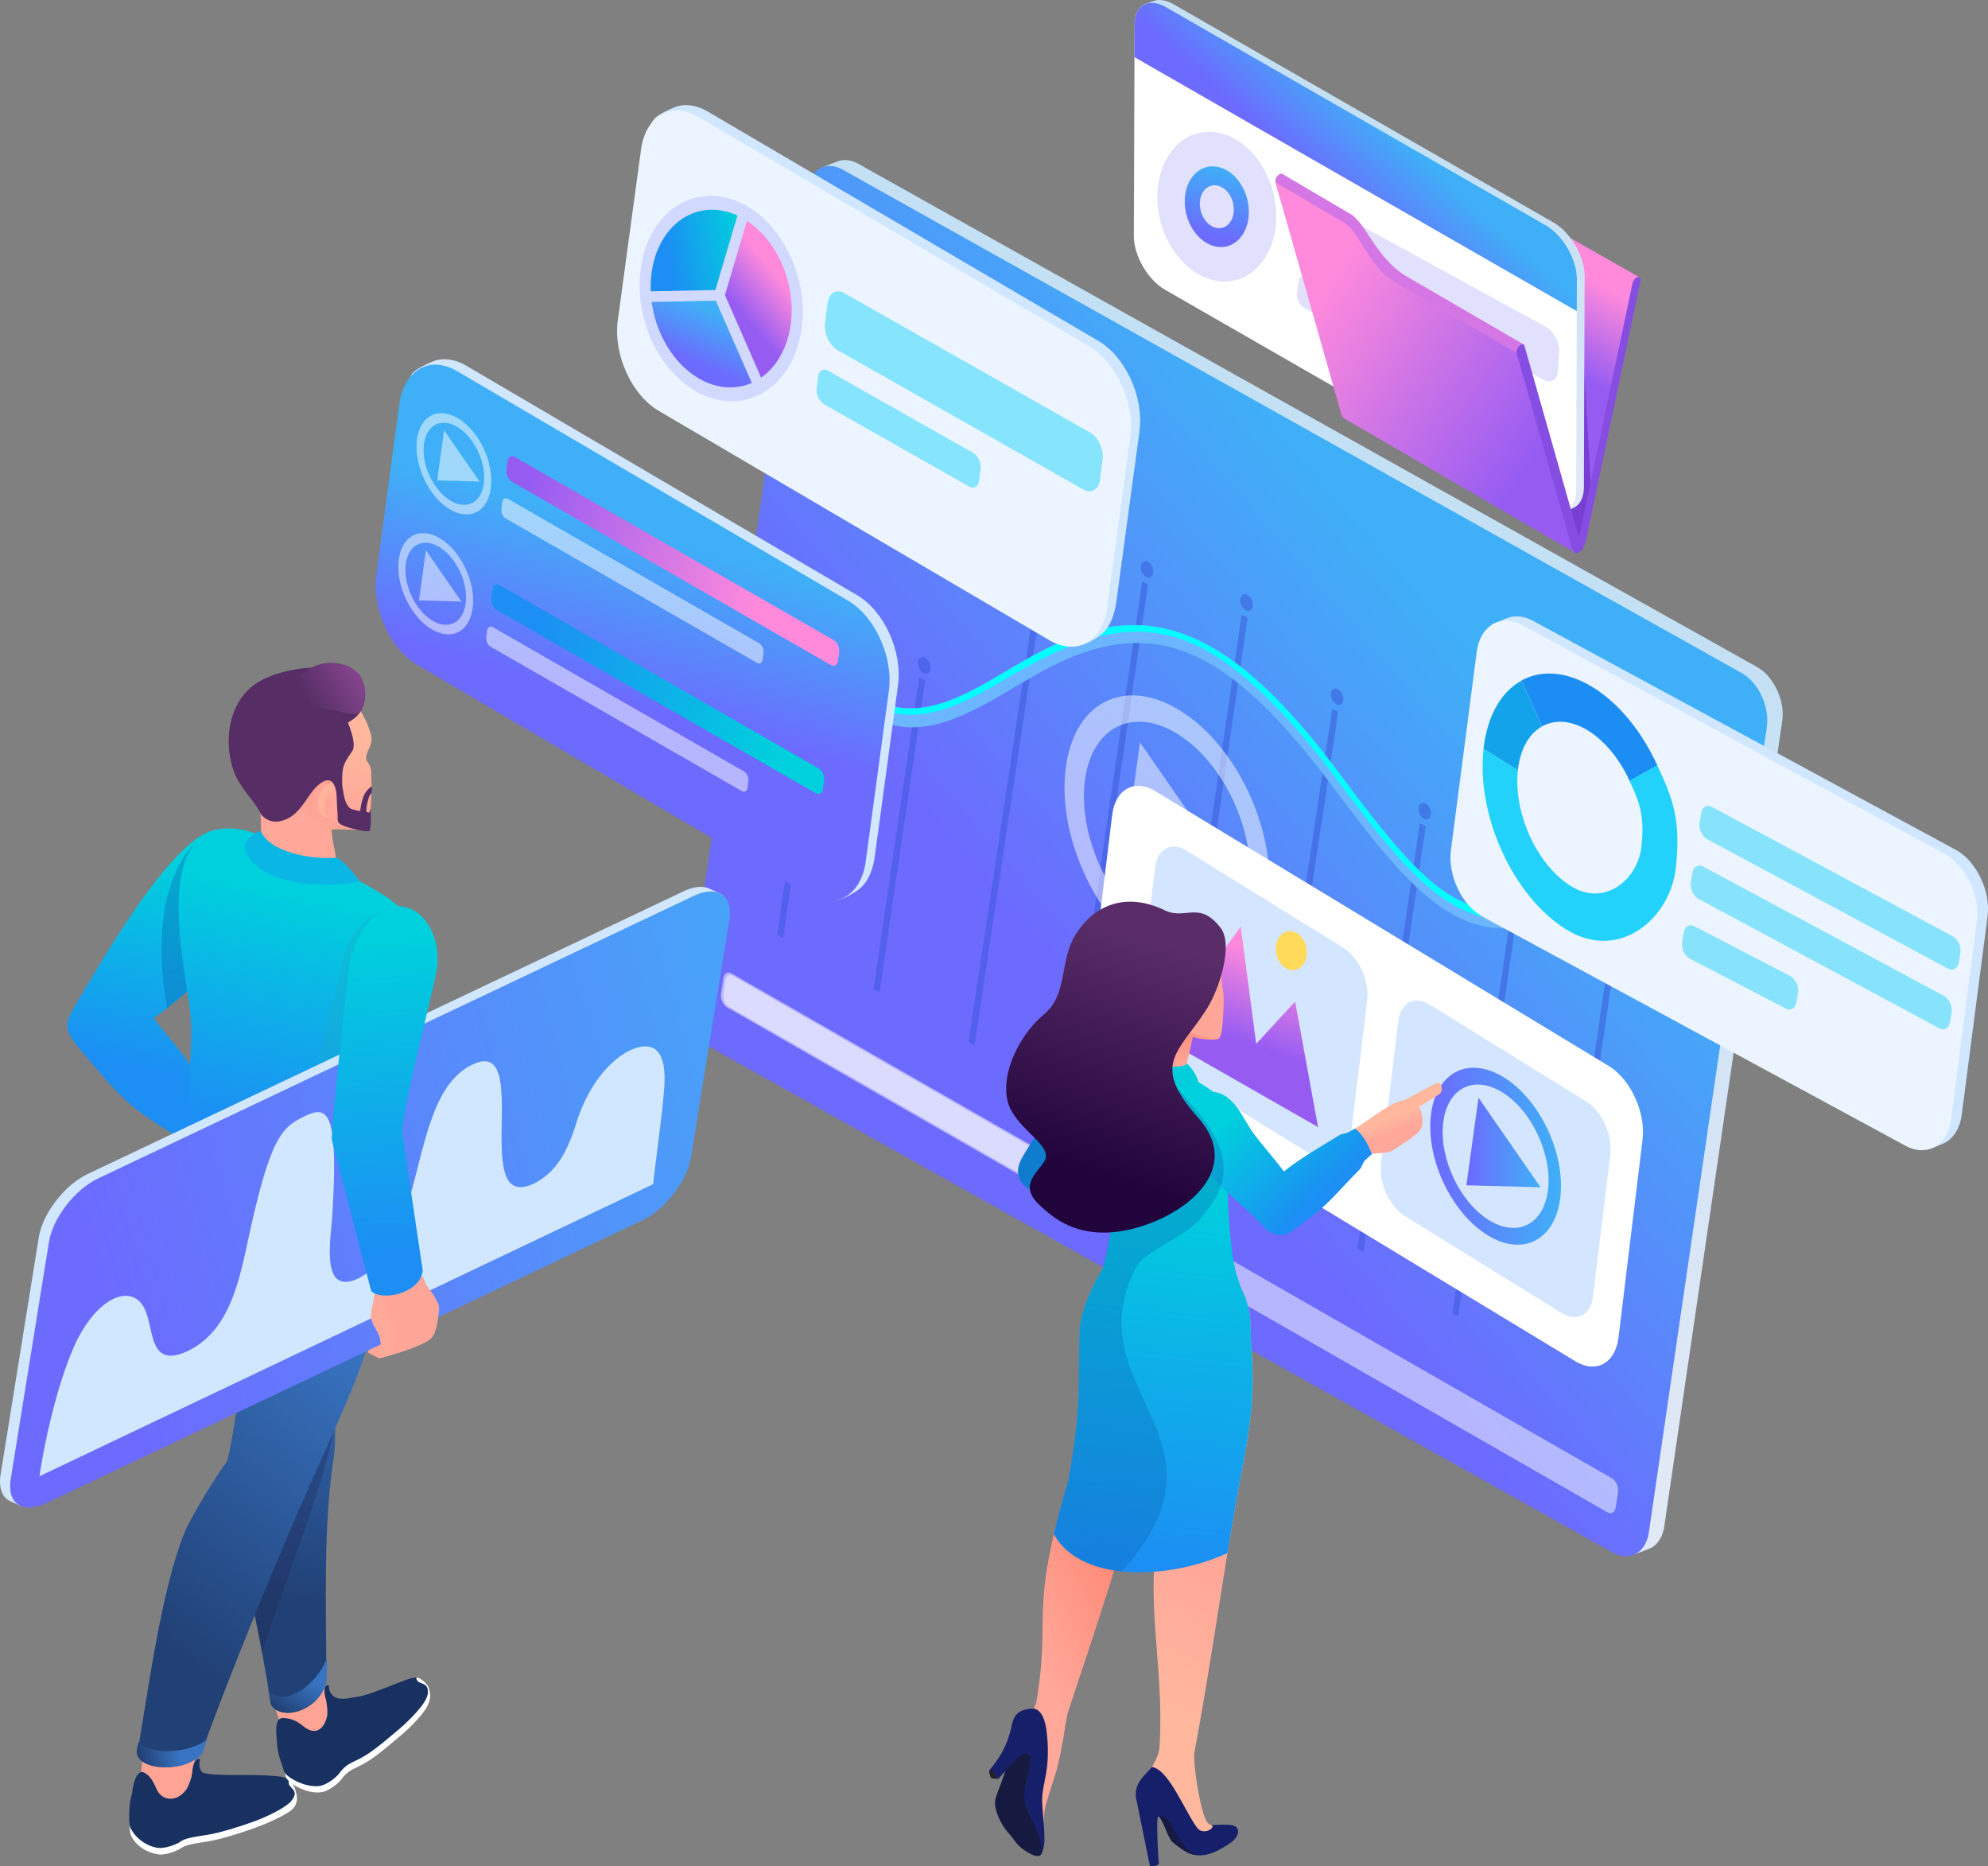 <?xml version="1.0" encoding="UTF-8"?> <svg xmlns="http://www.w3.org/2000/svg" xmlns:xlink="http://www.w3.org/1999/xlink" viewBox="0 0 1448.44 1359.42"><rect x="0" y="0" width="1448.44" height="1359.42" fill="#808080" stroke="none"/> <defs> <style>.cls-1{isolation:isolate;}.cls-10,.cls-11,.cls-12,.cls-13,.cls-14,.cls-15,.cls-16,.cls-17,.cls-18,.cls-19,.cls-2,.cls-20,.cls-21,.cls-22,.cls-23,.cls-24,.cls-25,.cls-26,.cls-27,.cls-28,.cls-29,.cls-3,.cls-30,.cls-31,.cls-32,.cls-33,.cls-34,.cls-35,.cls-36,.cls-37,.cls-38,.cls-39,.cls-4,.cls-40,.cls-41,.cls-42,.cls-43,.cls-44,.cls-45,.cls-46,.cls-47,.cls-48,.cls-49,.cls-5,.cls-50,.cls-51,.cls-52,.cls-53,.cls-54,.cls-55,.cls-56,.cls-57,.cls-58,.cls-59,.cls-6,.cls-60,.cls-61,.cls-62,.cls-63,.cls-64,.cls-65,.cls-66,.cls-67,.cls-68,.cls-69,.cls-7,.cls-70,.cls-8,.cls-9{fill-rule:evenodd;}.cls-2{fill:url(#linear-gradient);}.cls-3{fill:#783fd3;}.cls-4{fill:#864de2;}.cls-5{fill:url(#GradientFill_14);}.cls-17,.cls-6{fill:#fff;}.cls-7{fill:url(#linear-gradient-2);}.cls-8{fill:#6d6afd;opacity:0.2;}.cls-9{fill:url(#linear-gradient-3);}.cls-10{fill:url(#linear-gradient-4);}.cls-11{fill:#d477e4;}.cls-12{fill:url(#GradientFill_14-2);}.cls-13{fill:url(#linear-gradient-5);}.cls-14{fill:#3856d8;}.cls-14,.cls-17,.cls-20{opacity:0.5;}.cls-15{fill:#6bb6ff;}.cls-16{fill:aqua;}.cls-18{fill:#d0e7ff;}.cls-19{fill:#ecf5ff;}.cls-20,.cls-21{fill:#22d2fb;}.cls-22{fill:#12a3eb;}.cls-23{fill:#1c8df3;}.cls-24{fill:#86e4fd;}.cls-25{fill:url(#linear-gradient-6);}.cls-26{fill:url(#linear-gradient-7);}.cls-27{fill:url(#linear-gradient-8);}.cls-28{fill:url(#linear-gradient-9);}.cls-29{fill:url(#linear-gradient-10);}.cls-30{fill:url(#linear-gradient-11);}.cls-31{fill:#d4e5ff;}.cls-32{fill:url(#linear-gradient-12);}.cls-33{fill:#ffdb59;}.cls-34{fill:url(#linear-gradient-13);}.cls-35{fill:url(#linear-gradient-14);}.cls-36{fill:url(#linear-gradient-15);}.cls-37{fill:#1f202b;}.cls-38{fill:#161a40;}.cls-39{fill:#161f69;}.cls-40{fill:url(#linear-gradient-16);}.cls-41{fill:url(#linear-gradient-17);}.cls-42{fill:#107cce;}.cls-43{fill:url(#linear-gradient-18);}.cls-44{fill:url(#linear-gradient-19);}.cls-45,.cls-53{fill:#0960ac;}.cls-45,.cls-56{opacity:0.3;}.cls-46{fill:url(#linear-gradient-20);}.cls-47{fill:#ffa698;}.cls-48{fill:#00cedc;}.cls-49{fill:url(#linear-gradient-21);}.cls-50{fill:#ffa495;}.cls-51{fill:#193161;}.cls-52{fill:url(#linear-gradient-22);}.cls-53,.cls-60{opacity:0.35;}.cls-53,.cls-56,.cls-60{mix-blend-mode:multiply;}.cls-54{fill:url(#linear-gradient-23);}.cls-55{fill:url(#linear-gradient-24);}.cls-56{fill:#1e2353;}.cls-57{fill:url(#linear-gradient-25);}.cls-58{fill:url(#linear-gradient-26);}.cls-59{fill:url(#linear-gradient-27);}.cls-60{fill:#17acc8;}.cls-61{fill:#e7a376;}.cls-62{fill:url(#linear-gradient-28);}.cls-63{fill:url(#linear-gradient-29);}.cls-64{fill:#ffb49c;}.cls-65{fill:#562e65;}.cls-66{fill:url(#linear-gradient-30);}.cls-67{fill:#0ab7e4;}.cls-68{fill:url(#linear-gradient-31);}.cls-69{fill:#fa9;}.cls-70{fill:url(#linear-gradient-32);}</style> <linearGradient id="linear-gradient" x1="1092.09" y1="238.91" x2="1124.27" y2="182.92" gradientUnits="userSpaceOnUse"> <stop offset="0" stop-color="#965cf2"></stop> <stop offset="1" stop-color="#ff8adc"></stop> </linearGradient> <linearGradient id="GradientFill_14" x1="1001.46" y1="110.03" x2="972.96" y2="328.25" gradientUnits="userSpaceOnUse"> <stop offset="0" stop-color="#c4e0f5"></stop> <stop offset="1" stop-color="#e1e8f6"></stop> </linearGradient> <linearGradient id="linear-gradient-2" x1="967.85" y1="140.09" x2="1011.67" y2="92.16" gradientUnits="userSpaceOnUse"> <stop offset="0" stop-color="#6d6afe"></stop> <stop offset="1" stop-color="#3fb0f7"></stop> </linearGradient> <linearGradient id="linear-gradient-3" x1="881.44" y1="172.62" x2="893.04" y2="122.53" xlink:href="#linear-gradient-2"></linearGradient> <linearGradient id="linear-gradient-4" x1="1121.33" y1="327.93" x2="957.23" y2="217.31" xlink:href="#linear-gradient"></linearGradient> <linearGradient id="GradientFill_14-2" x1="938.76" y1="416.03" x2="840.96" y2="1009.65" xlink:href="#GradientFill_14"></linearGradient> <linearGradient id="linear-gradient-5" x1="783.44" y1="723.41" x2="1075.88" y2="470.3" xlink:href="#linear-gradient-2"></linearGradient> <linearGradient id="linear-gradient-6" x1="504.66" y1="263.65" x2="521.5" y2="227.41" xlink:href="#linear-gradient-2"></linearGradient> <linearGradient id="linear-gradient-7" x1="539.04" y1="226.51" x2="567.95" y2="202.84" xlink:href="#linear-gradient"></linearGradient> <linearGradient id="linear-gradient-8" x1="487.05" y1="187.98" x2="541.92" y2="177.47" gradientUnits="userSpaceOnUse"> <stop offset="0" stop-color="#1c8ef4"></stop> <stop offset="1" stop-color="#00cfdd"></stop> </linearGradient> <linearGradient id="linear-gradient-9" x1="446.72" y1="511.45" x2="480.44" y2="391.14" xlink:href="#linear-gradient-2"></linearGradient> <linearGradient id="linear-gradient-10" x1="378.27" y1="378.01" x2="556.5" y2="426.72" xlink:href="#linear-gradient"></linearGradient> <linearGradient id="linear-gradient-11" x1="382.97" y1="474.75" x2="573.09" y2="528.63" xlink:href="#linear-gradient-8"></linearGradient> <linearGradient id="linear-gradient-12" x1="912.88" y1="761.22" x2="935.68" y2="698.56" xlink:href="#linear-gradient"></linearGradient> <linearGradient id="linear-gradient-13" x1="1068.39" y1="832.22" x2="1122.42" y2="832.22" xlink:href="#linear-gradient-2"></linearGradient> <linearGradient id="linear-gradient-14" x1="1042.13" y1="842.21" x2="1137.36" y2="842.21" xlink:href="#linear-gradient-2"></linearGradient> <linearGradient id="linear-gradient-15" x1="803.78" y1="1121.29" x2="732.55" y2="1154.16" gradientUnits="userSpaceOnUse"> <stop offset="0" stop-color="#ff8a78"></stop> <stop offset="1" stop-color="#ffa799"></stop> </linearGradient> <linearGradient id="linear-gradient-16" x1="810.49" y1="1232.3" x2="866.09" y2="1135.1" gradientUnits="userSpaceOnUse"> <stop offset="0" stop-color="#ffb89e"></stop> <stop offset="1" stop-color="#ffa799"></stop> </linearGradient> <linearGradient id="linear-gradient-17" x1="826.4" y1="1140.92" x2="854.24" y2="862.41" xlink:href="#linear-gradient-8"></linearGradient> <linearGradient id="linear-gradient-18" x1="1019.53" y1="811.6" x2="1023.67" y2="821.47" xlink:href="#linear-gradient-16"></linearGradient> <linearGradient id="linear-gradient-19" x1="963.3" y1="870.57" x2="905.44" y2="807.13" xlink:href="#linear-gradient-8"></linearGradient> <linearGradient id="linear-gradient-20" x1="848.65" y1="752.53" x2="857.13" y2="777.65" xlink:href="#linear-gradient-15"></linearGradient> <linearGradient id="linear-gradient-21" x1="850.14" y1="688.6" x2="796.6" y2="854.28" gradientUnits="userSpaceOnUse"> <stop offset="0" stop-color="#5a2d68"></stop> <stop offset="1" stop-color="#22043d"></stop> </linearGradient> <linearGradient id="linear-gradient-22" x1="106.78" y1="779.73" x2="139.03" y2="633.05" xlink:href="#linear-gradient-8"></linearGradient> <linearGradient id="linear-gradient-23" x1="211.57" y1="940.24" x2="161.2" y2="1154.13" gradientUnits="userSpaceOnUse"> <stop offset="0" stop-color="#3874c2"></stop> <stop offset="1" stop-color="#214075"></stop> </linearGradient> <linearGradient id="linear-gradient-24" x1="223.07" y1="1220.73" x2="204.84" y2="1246.89" xlink:href="#linear-gradient-23"></linearGradient> <linearGradient id="linear-gradient-25" x1="248.67" y1="965.66" x2="87.52" y2="1173.16" xlink:href="#linear-gradient-23"></linearGradient> <linearGradient id="linear-gradient-26" x1="129.71" y1="1274.06" x2="102.16" y2="1281.1" xlink:href="#linear-gradient-23"></linearGradient> <linearGradient id="linear-gradient-27" x1="192.9" y1="823.87" x2="229.68" y2="656.94" xlink:href="#linear-gradient-8"></linearGradient> <linearGradient id="linear-gradient-28" x1="237.69" y1="532.51" x2="205.49" y2="583.32" xlink:href="#linear-gradient-15"></linearGradient> <linearGradient id="linear-gradient-29" x1="230.58" y1="527.7" x2="212.69" y2="580.79" xlink:href="#linear-gradient-16"></linearGradient> <linearGradient id="linear-gradient-30" x1="265.53" y1="489.83" x2="226.78" y2="513.45" gradientUnits="userSpaceOnUse"> <stop offset="0" stop-color="#8a4791"></stop> <stop offset="1" stop-color="#562e65"></stop> </linearGradient> <linearGradient id="linear-gradient-31" x1="62.84" y1="929.9" x2="673.17" y2="764.08" xlink:href="#linear-gradient-2"></linearGradient> <linearGradient id="linear-gradient-32" x1="290.41" y1="912.75" x2="275.02" y2="685.51" xlink:href="#linear-gradient-8"></linearGradient> </defs> <title>Ресурс 15</title> <g class="cls-1"> <g id="Слой_2" data-name="Слой 2"> <g id="Layer_1" data-name="Layer 1"> <path class="cls-2" d="M1150.44,391.71,982.27,294l39.05-185.31v-.14h0v-.06h0v-.11l0-.06h0v-.18h0l0-.07v-.12h0l0-.07h0l0-.06,0-.05v0l0-.07h0l0-.07v-.08l0-.06h0l0-.08v0l0-.06,0,0,0,0,0-.08h0l0-.07v0l0,0,0-.07h0l0-.08v0l0-.06,0-.05v0l0-.08v0l0-.06,0,0,0,0,0-.08h0l0-.08,0,0,0-.05,0-.06h0l.05-.08v0l0-.06,0-.05v0l.05-.08h0l0-.07,0,0,0,0,0-.06h0l.06-.07v0l0,0,.06-.07.05-.07h0l0-.06,0,0,0,0,.06-.07.06-.06,0,0,0,0,.05-.06h0l.06-.06,0,0,0,0,0,0,0,0,.07,0h0l.07,0,0,0,0,0,.06-.05h0l.07,0h0l.05,0a2.76,2.76,0,0,1,2.5-.12L1194.48,202C1189,199,1166.61,337.07,1150.44,391.71Z"></path> <path class="cls-3" d="M1021.32,108.68l128.19,76.76,9.5,167.25c-1.52,14.53-5.9,28.56-7.73,43L982.27,294Z"></path> <path class="cls-4" d="M1107,251.61a5.26,5.26,0,0,1,.82-.61c1.31-.75,2.49-.43,2.89.87l39.71,139.84,39-185.3a6.65,6.65,0,0,1,2.85-4.18,4,4,0,0,1,.82-.34c1.61-.43,2.55.94,2.1,3L1156,391.45a27.82,27.82,0,0,1-2.38,7.3,8.39,8.39,0,0,1-3.16,3.57,2.74,2.74,0,0,1-3.12.07q-1.32-1-2.27-4.35l-40.1-141C1104.51,255.47,1105.44,253,1107,251.61Z"></path> <path class="cls-5" d="M832.27,16.1c0-4.1-3.2-7.43-1.78-10.07C832,3.19,838.35,1.44,841.08.57c3.86-1.23,8.71-.5,14,2.54l276.85,159c12.53,7.24,22.68,24.81,22.64,39.21L1154,354.92c0,7.06-2.49,12.05-6.47,14.46-2.43,1.47-9.28,4.17-12.63,3.59-2.36-.41-1.05-3.54-3.69-5.06L854.36,209c-12.54-7.25-22.67-24.81-22.63-39.2Z"></path> <path class="cls-6" d="M826.65,18.13c0-14.4,10.24-20.23,22.78-13l276.85,159c12.53,7.24,22.67,24.81,22.63,39.21L1148.37,357c0,14.4-10.25,20.22-22.78,13L848.74,211c-12.54-7.25-22.67-24.81-22.63-39.21Z"></path> <path class="cls-7" d="M826.65,18.13c0-14.4,10.23-20.23,22.78-13l276.85,159c12.53,7.24,22.67,24.81,22.63,39.21l-.08,23.3-322.26-185Z"></path> <path class="cls-8" d="M888.82,96.93c23.89,5.46,42.23,33.91,41,63.53s-21.64,49.2-45.53,43.73-42.23-33.9-41-63.52S864.93,91.46,888.82,96.93Z"></path> <path class="cls-9" d="M887.77,121.65c12.88,2.94,22.77,18.28,22.1,34.25s-11.67,26.52-24.55,23.58-22.77-18.28-22.09-34.25,11.66-26.53,24.54-23.58Zm-.57,13.55c-6.84-1.56-12.68,4.05-13,12.53s4.9,16.62,11.74,18.19,12.67-4,13-12.53S894,136.77,887.2,135.2Z"></path> <path class="cls-8" d="M944.29,150.92c.47-6.81,5.43-9.7,11.07-6.44l171.36,93.85c5.63,3.25,9.83,11.42,9.36,18.22l-.89,13.47c-.47,6.8-5.43,9.69-11.07,6.43L952.77,182.61c-5.65-3.26-9.84-11.42-9.37-18.23Z"></path> <path class="cls-8" d="M946,205.34c.53-4,3.56-5.72,6.77-3.8L1050.46,257c3.21,1.92,5.39,6.74,4.86,10.76l-1,7.95c-.52,4-3.56,5.72-6.77,3.8l-97.74-55.42c-3.21-1.92-5.39-6.74-4.86-10.76Z"></path> <path class="cls-10" d="M1105.93,255l40.63,135.41h0c.54,1.46.15,11.26,1,12.12L979.35,304.79c-1.47-.83-2.26-3.12-2.47-4.48l-40.1-141,0,0-7.52-26.43a6.89,6.89,0,0,1,1.45-4.78c7,6.36,44.27,29.18,51.15,33.23,11.51,9,11.91,18.34,29.35,36.83a30.07,30.07,0,0,0,8.63,6.91Z"></path> <path class="cls-4" d="M1107,251.61a5.26,5.26,0,0,1,.82-.61c1.31-.75,2.49-.43,2.89.87l39.71,139.84,3.15,7a8.39,8.39,0,0,1-3.16,3.57,2.74,2.74,0,0,1-3.12.07q-1.32-1-2.27-4.35l-40.1-141C1104.51,255.47,1105.44,253,1107,251.61Z"></path> <path class="cls-11" d="M1025.13,201.51,1110,250.8c-2.2-1.08-5.59,3.88-5,6.24l-85.67-49.78a52.91,52.91,0,0,1-7.14-4.62c-12.18-9.62-17.92-22.79-25.88-33.45a33.89,33.89,0,0,0-6.82-6.91c-2.11-1.15-3.23-1.76-2.86-1.58L929.3,132.87a6.89,6.89,0,0,1,1.45-4.74c.9-.95,2.3-2.12,3.57-1.45l47.36,27.87c-.37-.18.74.43,2.86,1.58a34.14,34.14,0,0,1,6.82,6.91c8.42,11.28,14.44,24,28.1,34.71A43.52,43.52,0,0,0,1025.13,201.51Z"></path> <path class="cls-12" d="M625.31,119.3c-4.65-2.64-10.09-3.62-15.19-1.7l-11.4,4.46c-4.14,21.43,587.22,1004.59,592.51,1010l10.18-3.84c6.68-2.63,10.19-9.59,11.17-16.35l85.93-586.59a.25.25,0,0,0,0-.07c1.39-9.86-1.57-20.13-7-28.37a32.88,32.88,0,0,0-11.48-11.07Z"></path> <path class="cls-13" d="M1268.81,490.15,614.07,123.64c-12.39-6.87-24.18-.28-26.36,14.66L501.77,724.89c-2.19,14.94,6,32.63,18.43,39.49l654.74,366.51c12.38,6.87,24.2.3,26.39-14.64l85.94-586.6C1289.46,514.72,1281.19,497,1268.81,490.15Z"></path> <path class="cls-14" d="M1188.18,603.68c-2.43-1.34-4.84,0-5.27,2.93s1.24,6.65,3.67,8,4.92.07,5.36-3a8.29,8.29,0,0,0-3.76-7.94ZM570.56,683.47,605.94,442l-4.3-2.38L566.26,681.07l4.3,2.4ZM606,425.34c-2.43-1.35-4.84,0-5.29,3a8.41,8.41,0,0,0,3.67,7.95c2.56,1.41,5,.07,5.41-2.92a8.4,8.4,0,0,0-3.79-8.06ZM640.82,722.8l33.26-227.07-4.3-2.39L636.51,720.39l4.31,2.41Zm33.34-243.68c-2.47-1.37-4.87,0-5.32,3a8.36,8.36,0,0,0,3.72,8c2.51,1.4,4.92.06,5.36-2.93a8.4,8.4,0,0,0-3.76-8ZM710,761.55l45.23-300.81-4.34-2.41L705.69,759.12l4.34,2.43Zm45.36-317.39c-2.51-1.39-4.92-.06-5.37,3a8.38,8.38,0,0,0,3.76,8c2.43,1.35,4.84,0,5.28-3s-1.24-6.64-3.67-8Zm26.25,357.47L836.4,425.74l-4.22-2.34L777.42,799.27l4.22,2.36Zm54.89-392.47c-2.52-1.4-4.84,0-5.29,3.08a8.24,8.24,0,0,0,3.68,7.89c2.55,1.41,4.88,0,5.31-2.91a8.29,8.29,0,0,0-3.7-8.06ZM852,841l57-391-4.31-2.38-57,391L852,841ZM909,433.36c-2.47-1.37-4.88,0-5.33,3a8.39,8.39,0,0,0,3.72,8c2.52,1.39,4.92.06,5.36-2.93a8.39,8.39,0,0,0-3.75-8ZM920.7,879.47,975,518.53l-4.35-2.41L916.36,877l4.34,2.43ZM975,502c-2.43-1.35-4.83-.06-5.28,3a8.37,8.37,0,0,0,3.68,7.89c2.56,1.42,4.93.06,5.35-2.88a8.28,8.28,0,0,0-3.75-8Zm14.07,407.44,4.3,2.39,45.4-309.87-4.31-2.39L989.07,909.39Zm49.82-324.07c-2.51-1.39-4.92-.05-5.37,3a8.41,8.41,0,0,0,3.76,8c2.48,1.37,4.88,0,5.32-3a8.41,8.41,0,0,0-3.71-8Zm23.56,373.5,44.47-303.6-4.26-2.35-44.47,303.57,4.26,2.38ZM1107,638.69c-2.47-1.37-4.83-.06-5.27,2.93a8.36,8.36,0,0,0,3.67,8c2.51,1.39,4.92,0,5.37-3a8.34,8.34,0,0,0-3.77-7.94Zm31.36,289.08,4.34,2.41,45.41-309.91-4.35-2.41Z"></path> <path class="cls-15" d="M1209.34,611.44a7.25,7.25,0,0,0-2.85-3,3.74,3.74,0,0,0-4.13.08c-10.54,8.29-20.18,15.44-29.23,21.64s-17.3,11.43-25.07,15.86c-36.17,20.25-62.37,22-88.16,8.06-25.23-14.19-49.58-44.5-81.37-87.19-35.55-47.75-66.92-80-98.52-97.08a132.07,132.07,0,0,0-14-6.57c-36.4-14.49-73.42-8.77-117.75,16.75-4.6,2.52-9,5.24-13.47,7.87C700.65,508.11,668.69,527,634.2,508.4c-17.94-9.69-36.56-29.55-56.51-64.67a7.34,7.34,0,0,0-2.83-3,3.68,3.68,0,0,0-4.17.17c-2,1.65-2.24,5.59-.49,8.65,22.29,39.28,42.9,61.33,62.64,72,37.17,20.09,71.27-.19,107.66-21.75,4.52-2.57,8.94-5.19,13.46-7.76,42.27-24.39,77.34-30,111.45-16.47a118.88,118.88,0,0,1,12.64,5.94c29.81,16.1,59.91,47.07,94.24,93.19,33,44.17,58.32,75.68,85.71,91.1.52.3,1,.59,1.57.87,27.17,14.68,55.61,13,94.06-8.46q11.94-6.66,25.72-16.18c9.12-6.38,19-13.65,29.5-21.94C1210.94,618.48,1211.17,614.7,1209.34,611.44Z"></path> <path class="cls-16" d="M1202.36,608.55c-17.31,13.6-35.16,26.59-54.3,37.5-36.17,20.25-62.37,22-88.16,8.06-25.23-14.19-49.58-44.5-81.37-87.19-28.14-37.8-67.33-85.7-112.55-103.65-48.52-19.31-89.2-.25-131.22,24.62C700.65,508.11,668.69,527,634.2,508.4c-17.94-9.69-36.56-29.55-56.51-64.67a7.34,7.34,0,0,0-2.83-3c5.65,14.55,31,57.71,55.59,71,37.17,20.09,69.14,2.47,105.53-19.09,40.6-23.11,82.54-43.9,129.43-25.29,42.57,17,83.56,66.71,110.07,102.32,33,44.17,56.72,74.35,84.11,89.77,22.84,12.8,42,12.11,62.11,4.59C1142.78,656.19,1191.64,625.36,1202.36,608.55Z"></path> <path class="cls-17" d="M527,712.67c.53-3.69,3.32-5.27,6.25-3.51l641.32,367.73c2.92,1.76,4.87,6.18,4.34,9.87l-1.7,11.2c-.52,3.69-3.32,5.26-6.24,3.51L529.62,733.73c-2.92-1.75-4.87-6.18-4.34-9.87Z"></path> <path class="cls-17" d="M528.54,714.14c.48-3.35,3-4.78,5.67-3.19l243.35,139.5c2.65,1.59,4.41,5.6,3.94,8.95L780,869.56c-.48,3.35-3,4.78-5.67,3.18L530.94,733.25c-2.65-1.59-4.41-5.61-3.94-9Z"></path> <polygon class="cls-17" points="830.6 540.75 816.74 640.71 901.44 643.01 830.6 540.75"></polygon> <path class="cls-17" d="M842.84,680.65c-33.15-20.29-56.72-69.47-52.64-109.85s34.26-56.66,67.41-36.38,56.71,69.46,52.63,109.85-34.25,56.67-67.4,36.38Zm-1.73,17.11c40.91,25,78.15,4.93,83.18-44.89s-24-110.52-64.95-135.57-78.15-4.94-83.19,44.9S800.2,672.72,841.11,697.76Z"></path> <path class="cls-18" d="M1428.11,676.41l-23.44,159.65,2.81.31,7.68-3.08c8.42-3.43,12.84-12.25,14.07-20.79L1448,668.4a.25.25,0,0,0,0-.08c1.77-12.46-2-25.35-8.81-35.65-3.68-5.55-8.52-10.61-14.46-13.76L1117,452.25c-5.86-3.25-12.72-4.4-19.14-1.89l-6.77,2.73c-3.41,1.32-4.46,2.36-4.44,2.57C1089.8,485.41,1432.6,645.81,1428.11,676.41Z"></path> <path class="cls-19" d="M1417,622.06,1109.22,455.4c-6.84-3.71-13.54-4.15-19.13-1.9-7.18,2.88-12.54,10.21-14.09,20.8l-18.76,144.11c-2.76,18.86,7.62,41,23.22,49.46l307.77,166.66c15.61,8.45,30.5,0,33.26-18.88l18.75-144.11C1443,652.68,1432.58,630.5,1417,622.06Z"></path> <path class="cls-20" d="M1422.71,682l-175.3-94.2a5.34,5.34,0,0,0-4.58-.45c-1.71.69-3,2.44-3.37,5l-1.17,7.11c-.66,4.5,1.82,9.8,5.55,11.82l175.3,94.2c3.74,2,7.3,0,8-4.51l1.17-7.11C1428.93,689.29,1426.44,684,1422.71,682Z"></path> <path class="cls-20" d="M1416.36,725.45l-175.31-94.2a5.31,5.31,0,0,0-4.57-.45c-1.72.69-3,2.44-3.37,5l-1.17,7.1c-.66,4.51,1.82,9.81,5.55,11.83l175.3,94.19c3.74,2,7.29,0,8-4.51l1.18-7.11C1422.58,732.78,1420.09,727.47,1416.36,725.45Z"></path> <path class="cls-20" d="M1304.43,711l-69.73-36.22a5.28,5.28,0,0,0-4.57-.45c-1.72.68-3,2.44-3.37,5l-1.17,7.11c-.66,4.5,1.82,9.8,5.55,11.82l69.72,36.22c3.74,2,7.29,0,8-4.51l1.18-7.11C1310.65,718.28,1308.16,713,1304.43,711Z"></path> <path class="cls-21" d="M1080.9,545.41C1075.49,594,1102.41,653,1141.1,677s75.78-8,79.86-44.62-2.77-51.71-13.83-75.67c-6.74,3.8-13.47,7.61-20.2,11.33,7.18,15.4,11.6,25.25,9,48.78s-26.47,44.1-51.31,28.67-42.14-53.31-38.67-84.53C1097.68,555.8,1089.26,550.61,1080.9,545.41Z"></path> <path class="cls-22" d="M1108.4,495.87c-14.47,8-24.79,25.2-27.5,49.54,8.36,5.2,16.78,10.39,25,15.55,1.74-15.61,8.33-26.68,17.64-31.84C1118.5,518.06,1113.41,507,1108.4,495.87Z"></path> <path class="cls-23" d="M1160.76,500.76c-19.36-12-38-13-52.36-5q7.53,16.69,15.18,33.32c9.3-5.16,21.25-4.54,33.62,3.16s23,21.05,30,36.32c6.72-3.73,13.45-7.45,20.18-11.26C1196.51,533.51,1180.12,512.77,1160.76,500.76Z"></path> <path class="cls-18" d="M473.65,105.28c1.14-8.64-1.21-13.86,3.07-18.75,2.73-3.11,11.36-7.12,15-8.48,7-2.63,15.3-1.8,23.82,3.13L800.17,248.27c19.84,11.49,33.32,41,30.07,65.73L813.35,438.43c-1,7.69-3.87,17.6-10.42,23.25-4.66,4-12.48,8.21-18,8.9s-7.14-4.38-13.46-8L486.83,295.44c-19.86-11.5-33.32-40.94-30.07-65.72Z"></path> <path class="cls-19" d="M467,109.23c3.25-24.78,22-35.6,41.84-24.1L793.5,252.22c19.83,11.49,33.31,41,30.06,65.73L806.67,442.38c-3.25,24.79-22,35.59-41.85,24.1L480.15,299.39c-19.86-11.49-33.32-40.94-30.07-65.72Z"></path> <path class="cls-24" d="M603,220.65c1-7.36,6.52-10.49,12.41-7l179,101.51c5.88,3.52,9.87,12.35,8.91,19.71l-1.87,14.56c-1,7.36-6.53,10.48-12.41,7l-179-101.51c-5.89-3.52-9.87-12.35-8.91-19.71Z"></path> <path class="cls-24" d="M596.16,274.2c.57-4.34,3.85-6.19,7.32-4.11L709.2,330c3.47,2.08,5.83,7.3,5.26,11.64l-1.11,8.6c-.57,4.35-3.85,6.19-7.32,4.11L600.31,294.44c-3.47-2.08-5.83-7.29-5.26-11.64Z"></path> <path class="cls-8" d="M528.57,143.9c32.77,7.5,57.94,46.52,56.21,87.16s-29.68,67.5-62.45,60-57.94-46.52-56.22-87.16S495.79,136.4,528.57,143.9Z"></path> <path class="cls-25" d="M547.75,278.89a39.36,39.36,0,0,1-25,2.19c-24.47-5.6-44-31.54-47.95-61.14l46.72-.94Z"></path> <path class="cls-26" d="M544.22,160.84c20,13.08,33.7,40.28,32.52,68.38-.88,20.54-9.51,37-22.2,45.85L528.2,214.94Z"></path> <path class="cls-27" d="M528.14,153.88a47.64,47.64,0,0,1,9.14,3.12L521.2,211.26l-47.06.94q-.12-3.21,0-6.45C475.65,170.62,499.82,147.4,528.14,153.88Z"></path> <path class="cls-18" d="M297.72,290.38c1.13-8.65-1.22-13.87,3.07-18.76,2.73-3.11,11.35-7.12,14.95-8.48,7-2.62,15.3-1.8,23.83,3.14L624.24,433.37c19.84,11.48,33.31,40.94,30.06,65.73L637.42,623.53c-1,7.68-3.87,17.59-10.42,23.25-4.67,4-12.48,8.21-18,8.9s-7.13-4.39-13.46-8L310.89,480.54c-19.86-11.5-33.31-41-30.06-65.73Z"></path> <path class="cls-28" d="M291,294.33c3.25-24.79,22-35.6,41.85-24.1L617.56,437.32c19.84,11.48,33.32,40.94,30.07,65.73L630.74,627.48c-3.25,24.78-22,35.59-41.86,24.1L304.22,484.49c-19.87-11.5-33.32-40.95-30.07-65.73Z"></path> <path class="cls-29" d="M369.8,335.92c.42-3.21,2.84-4.57,5.41-3L607.53,466.34c2.56,1.53,4.3,5.38,3.88,8.59l-.81,6.35c-.43,3.21-2.85,4.57-5.41,3L372.87,350.86c-2.57-1.54-4.3-5.39-3.88-8.59Z"></path> <polygon class="cls-17" points="323.56 313.43 318.5 349.95 349.44 350.79 323.56 313.43"></polygon> <path class="cls-17" d="M328,364.54c-12.11-7.41-20.72-25.38-19.23-40.13s12.52-20.7,24.63-13.29,20.72,25.38,19.23,40.13S340.14,372,328,364.54Zm-.63,6.25c14.94,9.15,28.55,1.8,30.39-16.4S349,314,334.06,304.87s-28.55-1.81-30.39,16.4S312.46,361.64,327.4,370.79Z"></path> <polygon class="cls-17" points="310.31 400.81 305.25 437.33 336.19 438.17 310.31 400.81"></polygon> <path class="cls-17" d="M314.78,451.92c-12.11-7.41-20.72-25.38-19.23-40.13s12.52-20.7,24.63-13.29,20.71,25.38,19.22,40.13-12.51,20.7-24.62,13.29Zm-.63,6.25c14.94,9.15,28.55,1.8,30.39-16.4s-8.79-40.37-23.73-49.52-28.55-1.81-30.39,16.4S299.2,449,314.15,458.17Z"></path> <path class="cls-17" d="M365.94,365.84c.34-2.52,2.24-3.6,4.26-2.39L553.26,468.61a7.35,7.35,0,0,1,3.06,6.77l-.64,5c-.34,2.53-2.25,3.6-4.26,2.39L368.36,377.61a7.34,7.34,0,0,1-3.06-6.77Z"></path> <path class="cls-30" d="M358.78,429.33c.42-3.2,2.84-4.57,5.41-3L596.51,559.75c2.56,1.54,4.3,5.39,3.88,8.6l-.82,6.34c-.42,3.21-2.84,4.57-5.4,3L361.85,444.27c-2.57-1.53-4.3-5.38-3.88-8.59Z"></path> <path class="cls-17" d="M354.92,459.26c.33-2.53,2.24-3.6,4.26-2.39L542.24,562a7.36,7.36,0,0,1,3.06,6.77l-.64,5c-.34,2.53-2.25,3.6-4.27,2.4L357.34,471a7.35,7.35,0,0,1-3.06-6.77Z"></path> <path class="cls-6" d="M810.33,593.55c2.41-19.24,16.95-26.7,32.49-16.61L1173,777c15.51,10.08,26.15,33.9,23.74,53.14L1179.23,974.3c-2.41,19.25-17,26.69-32.49,16.61l-330.18-200C801,780.77,790.4,757,792.82,737.72Z"></path> <path class="cls-31" d="M1018.75,743.94c1.73-13.81,12.17-19.16,23.32-11.92l114.2,70.65c11.13,7.24,18.77,24.33,17,38.14l-12.57,103.46c-1.73,13.82-12.18,19.16-23.32,11.93l-114.2-70.66c-11.14-7.24-18.77-24.32-17-38.14Z"></path> <path class="cls-31" d="M841.6,631.83c1.72-13.81,12.16-19.16,23.31-11.92l114.2,70.66c11.13,7.23,18.77,24.32,17,38.14L983.58,832.17c-1.73,13.81-12.18,19.15-23.31,11.92l-114.2-70.65c-11.15-7.25-18.78-24.33-17-38.14Z"></path> <polygon class="cls-32" points="845.78 755.52 903.97 674.92 915.25 760.4 943.6 729.58 960.3 820.98 845.78 755.52"></polygon> <path class="cls-33" d="M941.64,678.5c6.22,1.27,10.91,8.55,10.46,16.27s-5.85,13-12.07,11.68-10.9-8.55-10.46-16.27S935.42,677.23,941.64,678.5Z"></path> <polygon class="cls-34" points="1077.23 799.6 1068.39 863.37 1122.42 864.84 1077.23 799.6"></polygon> <path class="cls-35" d="M1085,888.86c-21.15-13-36.19-44.33-33.59-70.09s21.86-36.15,43-23.21,36.18,44.32,33.58,70.08-21.86,36.16-43,23.22Zm-1.11,10.91c26.1,16,49.86,3.15,53.07-28.64s-15.34-70.51-41.44-86.49-49.86-3.15-53.07,28.65S1057.83,883.8,1083.93,899.77Z"></path> <path class="cls-36" d="M755.06,1239.89a45.84,45.84,0,0,1-2.66,6.46c-1.89,2.06-4.25,3.31-5.36,5.66-5.92,12.59-7.22,24.72-3.1,89.35l15.18.33,1.94-22.83c1.88-9.26,7.08-22.8,9.19-31.19,4.5-18,5-27.11,7.68-40.19l.16-.08c16.63-50.69,33.82-100.52,47.63-151.57L873.1,958.49l1.51-36.82c.24-5.95-2.93-10.32-4.81-15-24.4,7.18-38.06,14.93-64.28,14-7.86,11.69-18.64,33.56-19,50.09-.78,32.2,1.75,53.68-8.09,107.5C749.18,1176.54,766.14,1174.84,755.06,1239.89Z"></path> <path class="cls-37" d="M727.4,1295.87c-1.65-.22-4.79-.36-5.14-.75-.78-.87-2.26-5.16-1.18-6C723,1287.89,726.88,1294.63,727.4,1295.87Z"></path> <path class="cls-38" d="M735.84,1270c1.81,5.78-.77,11.35-2.58,17.35-6.35,20.95-10.08,22.13-7.39,31.61a42.32,42.32,0,0,0,9.29,16.63c4.11,4.69,5.35,8.05,10.63,11.7,8,5.49,15,8.06,13.31-3a53.47,53.47,0,0,0-2.6-10.22c-5.63-13.08-12.2-18.82-8.64-35.14,2.64-12.12,6.83-20.1,1.38-28.27Z"></path> <path class="cls-39" d="M737.09,1257c-2.38,10.94-6,20.12-16,32.19,1.27-.34,4.51,3,6.29,6.62,13.12-15.07,19.5-22.4,23.54-15.91-.39,5.45-2.38,15.32-4.06,23-.55,2.53-1.16,8.11.44,12,5.16,12.36,14.6,30.41,11,36.32,1.27-1.59,2.7-6,2.68-11.81,0-8.53-1.48-20.09-1.66-27.19-.24-9.59,3.39-17.92,4-31a105.23,105.23,0,0,0,0-11c-.54-9.24-1.56-21.51-8.06-25-2.32-1.24-8.34-.34-11.46,1.23C739.35,1248.68,738,1252.76,737.09,1257Z"></path> <path class="cls-40" d="M844.75,1273.39c-1.17,9.75-10.09,19.08-11.17,25.44-2.63,15.33,8.49,7.35,21.07,27.06,5,0,16.13,18.1,31.15,19.06,3.44.22,9.61-8.15,2.79-14.06-3-1.77-5.75-.46-8.25-2.63-4.88-4.32-10.59-37.88-10.27-51,13.62-72.2,22.22-141,35.8-211.66,6.83-35.51,8.11-57.45,5.82-83.59-.87-15,.68-22.32-4.25-36.83a87.56,87.56,0,0,0-7.15-15c-23.28,7.19-40.65,14.24-67,13.32-6,11.68-11.27,27.32-9.08,43.85,4.26,32.19,20.39,55.63,24,110.84-17.38,60.72.67,109.18-3.43,174.78C844.73,1273.15,844.74,1273.27,844.75,1273.39Z"></path> <path class="cls-41" d="M894.32,1131.28c3.57-21.81,7.32-43.64,11.55-65.65,6.83-35.51,8.11-57.45,5.82-83.59-.87-15,.68-22.32-4.25-36.83-.67-2-4.93-10.25-4.56-11.37-7.37-16.23-8.38-64-8.33-64.42,3.46-25.3,17.23-34.2,9.82-55.84-5.43-7.44-20.11-19.38-35.38-27.74-21.47-11.75-45.46-19.12-58.34-20.57-27.26-3.08-27.32,41.81-17.84,63,18.9,42.14,20.28,63.7,10.61,95.73-7.55,12.18-16.58,31.73-16.94,46.83-.78,32.2,1.75,53.68-8.09,107.5-4.54,15.25-7.95,28.08-10.54,39.14C787.74,1153.66,853,1150.44,894.32,1131.28Z"></path> <path class="cls-39" d="M839.14,1287.06c12.19,1.5,23.57,31.25,33,44.18,4.58,6.28,14.29-.2,10.35-1.88,2,.14,9.39-.73,14.83.14,7.65,1.23,5,8.89-.24,12.47-11.57,8-21.84,12.49-32.34,7.2a49.33,49.33,0,0,1-6.43-4.28,31.62,31.62,0,0,1-4.28-3.47c-3.4-4.06-4.7-10.62-7.81-16.19-1-1.84-1.86-2.24-2.52-1.73-1.28,1.78,0,28.52.67,33.88-.34,1.53-5.56,2.74-6.6,1.58l-9.69-47.51a16.94,16.94,0,0,1,1.27-12.17C832.27,1293.71,837.84,1289.4,839.14,1287.06Z"></path> <path class="cls-38" d="M871,1351.24a21.89,21.89,0,0,1-6.22-2.07,49.33,49.33,0,0,1-6.43-4.28,31.62,31.62,0,0,1-4.28-3.47c-3.68-4.4-5.48-12.58-9.56-18.19,1.36-.84,4.92-.75,8.49,5.12,5.37,9.86,9,17.11,16.13,21.89A10.82,10.82,0,0,0,871,1351.24Z"></path> <path class="cls-42" d="M785,841.4,831.46,852c9.33,4.17,2.26,24-7,26.27l-64.91-8.39c-16.54-3.51-20.17-14.4-16.58-22.89.08-.18.16-.35.25-.52,1.12-5.25,34.17-52.76,38.94-59.19,6.63-9,13.55-14.72,16.43-16.44,5.62-3.37,13-2.49,17.91.49,6.69,4.1,8.92,10.9,6.32,17.14C818.1,799.89,800,822.23,785,841.4Z"></path> <path class="cls-43" d="M987.08,822.19c11.13-6.78,26.15-19.64,36.45-21,6.5-3.31,16.14-8.73,22.31-12,4.51-2.38,6.42,5.4,2.55,8s-14,8.78-14.06,8.79l-.45.18c2.48,4.13,3,9.91,2.24,13.94-1,5.37-12.88,12.23-20.34,17.21-6.61,4.42-14.55,1.1-19,4.6C989.22,838.36,988,829.51,987.08,822.19Z"></path> <path class="cls-44" d="M935.48,853.27c12.37-9.95,27.83-18.59,40.34-26.37,2-1.25,5-1.21,6.61-2.16,2-1.18,3.54-2.1,4.65-2.69,4.46,2.42,10,11.49,12.44,18.62q-2.49,2.16-5,4.52c-1.28,1.22-2.62,5.41-3.91,6.69-13.91,13.84-23.34,26.15-36.92,35.6-2,1.35-10,8.39-15.07,10.93-6.17,3.11-15,0-19.11-6.27-3.58-3.22-6.78-6.76-8.81-8.66-9.22-8.61-32.13-28.16-44.67-45-9.21-12.33-7.68-19.1-4.07-25.53,8.42-15,21.15-24.54,35.2-11,6.69,6.45,11.18,17.22,16.91,24.67C920.48,835,928.55,844.18,935.48,853.27Z"></path> <path class="cls-45" d="M810.65,765.26c-8.53-1-14.4,2.78-18.14,9-.15.25-.3.51-.44.77l-.2.36-.33.63-.1.2c-.14.27-.27.56-.4.85l-.14.31-.33.76-.06.16c-.13.31-.26.63-.38,1l-.09.27-.27.77-.09.25c-.11.33-.21.66-.31,1l-.08.24-.24.83-.06.26c-.1.36-.2.72-.28,1.08v0l-.24,1.06-.06.27-.21,1,0,.13c-.07.36-.13.72-.19,1.08l-.06.35-.15,1,0,.09-.14,1.11-.05.4-.1.87,0,.29-.1,1.17,0,.2-.06.92,0,.42-.05,1.08,0,.34,0,1v.18l0,1.11v1.56c0,.87,0,1.73.07,2.59v.19l.06,1.08v.27l.09,1.25v.08l.09,1.08,0,.32.11,1.14,0,.29.12,1.06,0,.14.16,1.22,0,.22.16,1,0,.25.19,1.14,0,.21.19,1,0,.21c.15.78.31,1.54.48,2.3l.07.3.23,1,0,.14.29,1.16,0,.1q.3,1.13.63,2.22l.08.28.25.8.1.3.31.93.09.26.29.81.07.19c.12.33.25.66.38,1l0,.07.35.84.1.25.39.9c18.9,42.14,20.28,63.7,10.61,95.73-7.55,12.18-16.58,31.73-16.94,46.83-.78,32.2,1.75,53.68-8.09,107.5-4.54,15.25-7.95,28.08-10.54,39.14,9.15,16.67,27.91,25,49.52,27.24,89.06-97.77-36.62-132.86,11.17-222.53,5.44-10.22,38.88-23.23,47.24-35.86,17.92-21,25-41.75-2-75.19-4.49-5.55-7.83-8.45-13.86-16.83-9.83,2.32-28.14-.94-30.33-5-.77-1.39,3.11-13.68,2.48-15.18C815.18,766.72,820.55,766.38,810.65,765.26Z"></path> <path class="cls-46" d="M819.39,777.65c-2.11,9,30.57,18.61,41.77,13.75l.24-2.17c2.88-13.34,5.72-24.68,7.72-34.06,5.21,2.22,18,2.87,19.12,1.08-34.46-27.5-74.75-47.83-79.93-33.94,3.41,10.05,12.23,17.2,16.64,23.75,1.18,1.74,2.09,5.37,2.31,9h0C826,762.15,823.3,769,819.39,777.65Z"></path> <path class="cls-47" d="M888.05,756.41c-3,1.93-24.07-5.07-25.77-5-16.41.81-34.07-.52-37.33-5.36-4.41-6.55-13.23-13.7-16.64-23.75-5.46-16.08-4.39-34.21,10.31-46.83,25.58-21.94,65.7-5.86,71.44,19,2.35,10.2-.56,11-.08,17.87.89,12.58,2.31,7.84,1.16,27.75C890.69,747.67,890,755.12,888.05,756.41Z"></path> <path class="cls-48" d="M824.11,765.66c.9,8.14,23.83,13.88,37.74,10.64,1.48-.34,2.41-.63,2.94-1.57,2.05,1.12,7.62,9.16,8.25,13.16-12,11.58-50,4.79-54.62-8.78C817.32,775.87,816.3,769.75,824.11,765.66Z"></path> <path class="cls-49" d="M760.81,738.68C739,757,726.63,789.85,736.58,808.52c9,16.91,31,26.87,24.24,37.57-5.6,8.86-18.76,17.73-3.1,32,8.06,7.36,27.75,27.1,67.95,16.87C864.85,885,906,851.2,873,814.22c-34.74-38.92-14.41-47.52,5.51-78.12,10.54-16.18,19.95-48.16,10.93-60.05-15.48-20.41-25.76-5.71-40.66-12.91-28.41-13.75-51.71-3.92-65.07,17.57C771.7,700,778.19,724.15,760.81,738.68Z"></path> <path class="cls-6" d="M112.53,1300.76c4.09-.09,17.88-13,30.94-6.5,15.69,7.86,45.48.89,60.51,4.5,2.67.65,7.91-1.32,8.94.52,3.25,5.75,6.38,14.37-1.59,20-5.86,4.15-18.41,9.64-26.64,12.55-8.73,3.1-23.68,8-33.7,9.54-11.1,1.74-16.16,2.45-20.31,5.66-5.94,3-12.08,4.28-15.5,3.73-7.32-1.16-15.85-5.45-19.76-13.79-1.25-2.67-1.28-14.32.16-21.88,1.13-6,4.38-12.75,7-19.09Z"></path> <path class="cls-50" d="M144.61,1272.89c-5,11.91-3.44,30.35-15.2,36.75-7.86,4.27-20.17,4.31-25.54-7.9-3-6.82,1-18.46.1-33.42Z"></path> <path class="cls-51" d="M147.88,1291.34c9,2.62,33.9.87,49.63,2.14,6.76.55,12.82.5,16,6.64,2.91,5.64,1.39,10.48-5.2,15.14-5.86,4.15-15.8,8.88-24,11.79-8.74,3.1-23.68,8-33.71,9.54-11.09,1.74-16.16,2.45-20.31,5.66-5.94,3-12.07,4.28-15.5,3.73-7.32-1.17-15.84-6.32-19.75-14.66-1.25-2.67-1.29-13.45.15-21a38.53,38.53,0,0,1,1.16-4.45c1.24-11.84,5.15-16.62,8.83-14.6,5.05,2.78,7,7.77,8.87,11.87,1.63,3.48,4.06,5.66,6.85,6.54,6,1.9,11.54-1.47,15.11-6.64a42.85,42.85,0,0,0,4.14-12c0-.41,0-.81,0-1.21,1.19-10.35,6.22-9.45,5.46-7.26C144.86,1284.57,145.15,1289.23,147.88,1291.34Z"></path> <path class="cls-6" d="M210.35,1298.37c-.12,4,6,4.38,4.24,11.41,2.94-2.89-1.17-11.18-3-12.44C210.86,1296.82,210.22,1296.61,210.35,1298.37Z"></path> <path class="cls-6" d="M215.05,1259.74c3.81-1.49,12.3-18.41,26.81-16.76,5.86.67,15.28-.86,24.83-3.57,15.24-4.34,36.48-18,40.1-15.73,7.89,4.86,8.52,13.72,3,21.75-4.08,5.91-11.78,13.77-18.51,19.34-7.13,5.91-17.26,15-26.13,19.87-8.38,4.65-11.16,4.24-17.12,12.3-4.55,4.85-9.87,7.74-13.27,8.4-8.71,1.7-21.36-3.89-25.92-9.73-2.89-9.38-7.92-18.25-4.7-32.31Z"></path> <path class="cls-50" d="M235.18,1219.82c-.24,12.91,8,29.49-.62,39.77-5.74,6.87-17.18,11.43-26.66,2-5.29-5.24-5.87-17.52-12.19-31.11Z"></path> <path class="cls-51" d="M262.78,1235.55c.87-.22,1.74-.46,2.61-.71,15.24-4.33,35.6-14.83,39.22-12.6,7.9,4.86,9.4,10.59,3.86,18.62-4.08,5.92-11.79,13.77-18.51,19.35-7.14,5.91-17.26,15-26.13,19.87-8.38,4.65-11.16,4.23-17.13,12.3-4.54,4.85-9.87,7.73-13.26,8.4-8.72,1.7-21.75-4-26.3-9.79-2.16-7-5.11-13.62-5.35-22.39-1.27-11.48-.48-17.31,4.52-17.17,9.28.27,13.12,5.16,16.95,7.56,8.27,5.15,13.8-1.51,15.15-9.74a48.16,48.16,0,0,0-.76-10.89c-.13-.38-.27-.76-.42-1.13-2.71-10,2.3-11.06,2.4-8.76.2,5.24,3.46,8.16,7.66,8.79C252.32,1238,258.7,1235.9,262.78,1235.55Z"></path> <path class="cls-6" d="M303.68,1223.52c1.61,3.67,7.31,1.37,8.74,8.47,1.41-3.87-5.87-9.58-8.06-9.94C303.47,1221.91,302.8,1222,303.68,1223.52Z"></path> <path class="cls-52" d="M62.09,769c30.31,35.16,30.76,37.9,90,72.68l11.27-22.17c-19.87-40.69-25.81-46.11-51.61-77.78,23.45-16.24,48.66-41,60.68-57.07,38.61-51.54,17.17-87.35-16.19-80.09C127.11,610.9,81.72,686.21,57,728.68,46.74,746.37,44.25,748.3,62.09,769Z"></path> <path class="cls-53" d="M121.69,734.4c20.32-15.72,40.37-36,50.7-49.74,38.61-51.54,16.05-86.32-17.31-79.06C137.68,610.92,106.63,647.74,121.69,734.4Z"></path> <path class="cls-54" d="M226.4,871.26c3.34,37.4,22.08,156.83,16.87,189.62-7.85,49.3-5.61,108.87-5.52,161.2-1.32,22-31.55,33.48-40.35,19.51-7.07-46.76-17.12-87.73-21.21-113.71-4.57-29.1-3.06-64.46,4.32-83.58-3-20.89-17.27-74.78-29.17-112.13-4.29-13.47-28.62-57-3.44-100.3Z"></path> <path class="cls-55" d="M238.24,1208c0,3.88-.12,9.8-.11,13.61-1.32,22-31.93,33.91-40.73,19.94-.52-3.45-1.28-6.86-1.83-10.24C207.41,1244.1,230.6,1227.53,238.24,1208Z"></path> <path class="cls-56" d="M244.07,1038.63c-9.86,49.44-37.74,115.49-53,165.21-7.92-42.6-27.75-115.14-10.6-159.54-1.72-11.9-7.09-34.5-13.58-58.65,13.19-25,.58-45,6.81-80.2,34.93-6.09-17.79-48.73,56.13-3.82C236.48,954.69,242.69,988.05,244.07,1038.63Z"></path> <path class="cls-57" d="M224,1085.53c-20.15,45.61-57.32,135.1-77.1,191.08-10.23,14.87-46.7,13.32-46.63-.55,8-46.8,17.52-119,34.32-160,5.14-12.56,24.12-42.79,31-51.76,5.31-20.66,12-76.46,17.12-106.65-4.62-25-24.77-66.76,13.95-103.06,15.62,11.11,63.92,18.06,85.82,5.68C286,958.91,261.73,1000.07,224,1085.53Z"></path> <path class="cls-58" d="M151,1266.85c-.88,2.45-2.63,7.39-3.46,9.73-10.53,15.31-48.08,13.72-48-.56.4-2.31.8-4.69,1.21-7.11C109.67,1278,136.74,1278.15,151,1266.85Z"></path> <path class="cls-59" d="M138.58,737.13c3.25,29.31-5.56,58.14,3.41,84.9.41,2.77.66,13.62,1.13,16.57,5.91,34.67,79.25,69.75,140.41,36.49.34-4.3,0-8.8.28-16.76-1.13-7.43,2.08-15.4,2.06-19.94-.09-18.87-6-28.51-3.14-49.51,5.73-42.71,29.39-83.76,16.3-117.36-2.81-7.22-7.73-10.71-13.31-15.19-14.45-11.61-89.21-49.68-111.87-52.37C108.05,595.44,135.05,705.32,138.58,737.13Z"></path> <path class="cls-60" d="M272.21,839.3c2.57-11.18,18.1-84.12,21.41-97.24,6.61-26.28,12-53.61,5.41-70.54-7.87-23.11-44.32-2-49.56,29.08C243.21,737.85,198.85,842.49,272.21,839.3Z"></path> <path class="cls-61" d="M266.26,603.66c-4.16,2.06-25.28-.93-24.66,1,.31,9.45,3.12,15.18,4,28.12-23.22-3.24-53.68-6.6-54.89-24.4.1-1.43.18-2.85.24-4.25a3.85,3.85,0,0,1,.08-.49H191c.24-6.48-.07-12.34-1.87-15.26-4.92-8-15-16.8-18.6-28.86-5.72-19.26-3.64-40.66,14.32-54.92,32.8-26,74.74-7.51,85.36,30.58,2.08,7.44-3.79,11.47-3.58,17.83,0,1.24,1.68,2.54,3,5.3C271.5,562.08,271.36,601.14,266.26,603.66Z"></path> <path class="cls-62" d="M266,603.44c-4.16,2.07-25.06-.71-24.44,1.18.31,9.45,3.12,15.18,4,28.12-13.49,3.31-49.85-1.53-55.29-22-.1-4.3.09-20.3-1.21-22.41-4.92-8-15-16.8-18.6-28.86-5.72-19.26-3.64-40.66,14.32-54.92,32.8-26,74.74-7.51,85.36,30.58,2.08,7.44-3.79,11.47-3.58,17.83,0,1.24,1.68,2.54,3,5.3C271.5,562.08,271.14,600.92,266,603.44Z"></path> <path class="cls-63" d="M265.4,603.66c-2.21,1.19-11.33.41-18.12-2.2-4.28-1.65-7.37-5.32-8-5.58-2.81-1.14-9.06-10,.62-24.13,9.43-13.76-47.71,21.47-50.73,16.58-4.92-8-15-16.8-18.6-28.86-5.72-19.26-3.64-40.66,14.32-54.92,32.8-26,74.74-7.51,85.36,30.58,2.08,7.44-3.79,11.47-3.58,17.83,0,1.24,1.68,2.54,3,5.3C271.5,562.08,270.41,601,265.4,603.66Z"></path> <path class="cls-47" d="M241.89,572.17c-11.75-11-23.09,23.89-4.18,23.52C230.33,587.88,235.94,575.51,241.89,572.17Z"></path> <path class="cls-64" d="M241.84,577.26c1.76-4.87.27-6.65-1.87-6.12-2.36.58-5.7,4-7.44,9-2.81,8.14,1.22,18.43,9.08,14.41-6.76.39-6.13-7.76-4.1-12.79C238.88,578.35,241,575.93,241.84,577.26Z"></path> <path class="cls-47" d="M238.73,579.46c1.89,3.52,2.54,5.62,1.94,6.83-.43.84-1.73,1.8-3.87-.27A12.18,12.18,0,0,1,238.73,579.46Z"></path> <path class="cls-65" d="M253.53,526.23,254,526c15.79-8.42,13.31-25.84,6.64-31.75-12.88-11.43-47.83-10.24-70,1.17-22.56,11.62-28.09,40.52-21.34,63.24,4.49,15.11,15.41,23,20.86,34.46A13.71,13.71,0,0,0,204,598.18c15.64-3.24,19.26-19.74,28.66-27,5.15-4,10.45-5,12.39,5.82.37,4.78.45,9.63.79,14,.55,6.91-1.17,8.2,4.68,10.57,5.62,2.28,16.56,4.51,18.43,3.77,1.46-.57,1.36-9.2,1.09-15.64-.59-.05-.61,2.21-.91,2.16-.58-.08-1.28-.22-2.11-.31a25.4,25.4,0,0,1,.94-7.82c.73-2.52,1.05-4.35,2.57-5.87.59-.59.58-4.08.31-5.07a16,16,0,0,0-6.68,9.44,47.15,47.15,0,0,0-1.74,8.57c-3.35-.64-6.72-1.14-8-2.63-3.3-3.8-3.88-8.58-5.07-16-.27-13.11.3-15,7.12-24.78,1.89-2.69,2-8.19-2.69-20.45C253.7,526.69,253.61,526.46,253.53,526.23Z"></path> <path class="cls-66" d="M262.28,518.62c-4.87,6.1-25.77-8-55-2.62,6.27-19.32,9.89-23.42,18.68-29.08,11.45-7.37,30.73-4.36,36.79,5.8C268.51,502.45,266.19,513.71,262.28,518.62Z"></path> <path class="cls-67" d="M190,605.13c-6.34,2-12.72,8.23-11.56,12.41,6.31,25.8,54.24,30.68,83.64,24.47.35-.07-11.44-15.53-17.07-17.35C226.48,626.47,195.68,620.36,190,605.13Z"></path> <path class="cls-47" d="M277,975.36c-3.38,5.17-7.94,4.18-8.84,9.86.37.22,6.86,3.79,7.85,4,1.37.27,4.43-2.33,4.61-3.67.05-.31-.67-4.53-.67-4.53Z"></path> <path class="cls-18" d="M45.62,909.36,17.79,1096.55l-2.73.32-6.33-2.79c-.32-.14-.63-.29-.92-.45l-.1,0c-6.93-3.1-8.58-11.3-7.33-19.26L28.22,901.61s0-.06,0-.08c1.86-11.62,9-23.71,18.33-33.42a60.28,60.28,0,0,1,17.46-13L498.17,649.19c6.41-3.11,13.17-4.27,18.49-2l5.58,2.47c.59.25,1.09.49,1.5.71,2.42,1.1,3,2,3,2.14C515.29,680.35,50.06,880.81,45.62,909.36Z"></path> <path class="cls-68" d="M71.42,858.42,505.55,652.53c7.46-3.54,13.87-4,18.49-2,5.91,2.61,8.88,9.39,7.34,19.27L503.54,842.53C500.8,860.12,484.8,881,467.78,889L33.64,1094.93c-17,8.08-28.61.34-25.87-17.25L35.62,905C38.35,887.36,54.39,866.51,71.42,858.42Z"></path> <path class="cls-18" d="M483.94,792.45c1.83-24.35-5.62-32.75-18.59-29.63a32.75,32.75,0,0,0-6.36,2.32c-13.57,6.49-30.07,23.87-39.21,53.2-5.79,18.56-13.59,35.52-31.44,44.07-46.6,21.05.43-108.35-44-87C306,793.72,309,863,285.13,906.4c-8.3,15.05-18.24,22-24.67,25.07C233.65,943.55,240.88,903.75,242,887c4.89-77.57-3.11-82-19.59-74.12-17.27,8.4-25.45,14.18-42.68,94.94-7,33-15.52,62.56-42.32,76C107.63,998,112.86,967.66,105,952.64c-4.7-8.91-13.18-10.89-22.48-6.44C72.41,951,61.41,963.35,53.18,982.57c-13.79,32.25-22.25,77.07-24.41,92.74L475.93,862.56C478.43,838.8,482.36,813.49,483.94,792.45Z"></path> <path class="cls-47" d="M308.05,929.68c2.06,7,5.89,10.28,8,14,2.53,4.34,4.21,6.71,3.86,10.35-1,10.2-2.67,18-5.82,20.91-5.69,5.34-28.28,12.32-38.14,14.49,1.06-4.89,2.39-10.28.59-15.73-1.48-4.49-4.87-8.15-5.9-12.84-1.19-5.39,2.15-11.64,2.35-20.83Z"></path> <path class="cls-69" d="M284.85,987.11c-3.41,1-6.5,1.78-8.86,2.3,1.06-4.89,2.39-10.28.59-15.73-1.48-4.49-4.87-8.15-5.9-12.84-1.19-5.39,2.15-11.64,2.35-20.83l7.58-2.24-.19,1.39c0,9.1-.66,12.11.55,15.79,2.88,8.68,5.55,9.69,6.12,15A43.24,43.24,0,0,1,284.85,987.11Z"></path> <path class="cls-70" d="M317.8,709c-7.2,33.26-20.57,81.89-24.92,114.72L308,925.53c-2.15,17.44-30.67,22.16-37.5,14.94L241.68,830C243,804.2,251.15,731.55,254,706.94c1.9-16.66,10.93-35.82,23.38-42.91C303.22,649.3,324,680.14,317.8,709Z"></path> </g> </g> </g> </svg> 